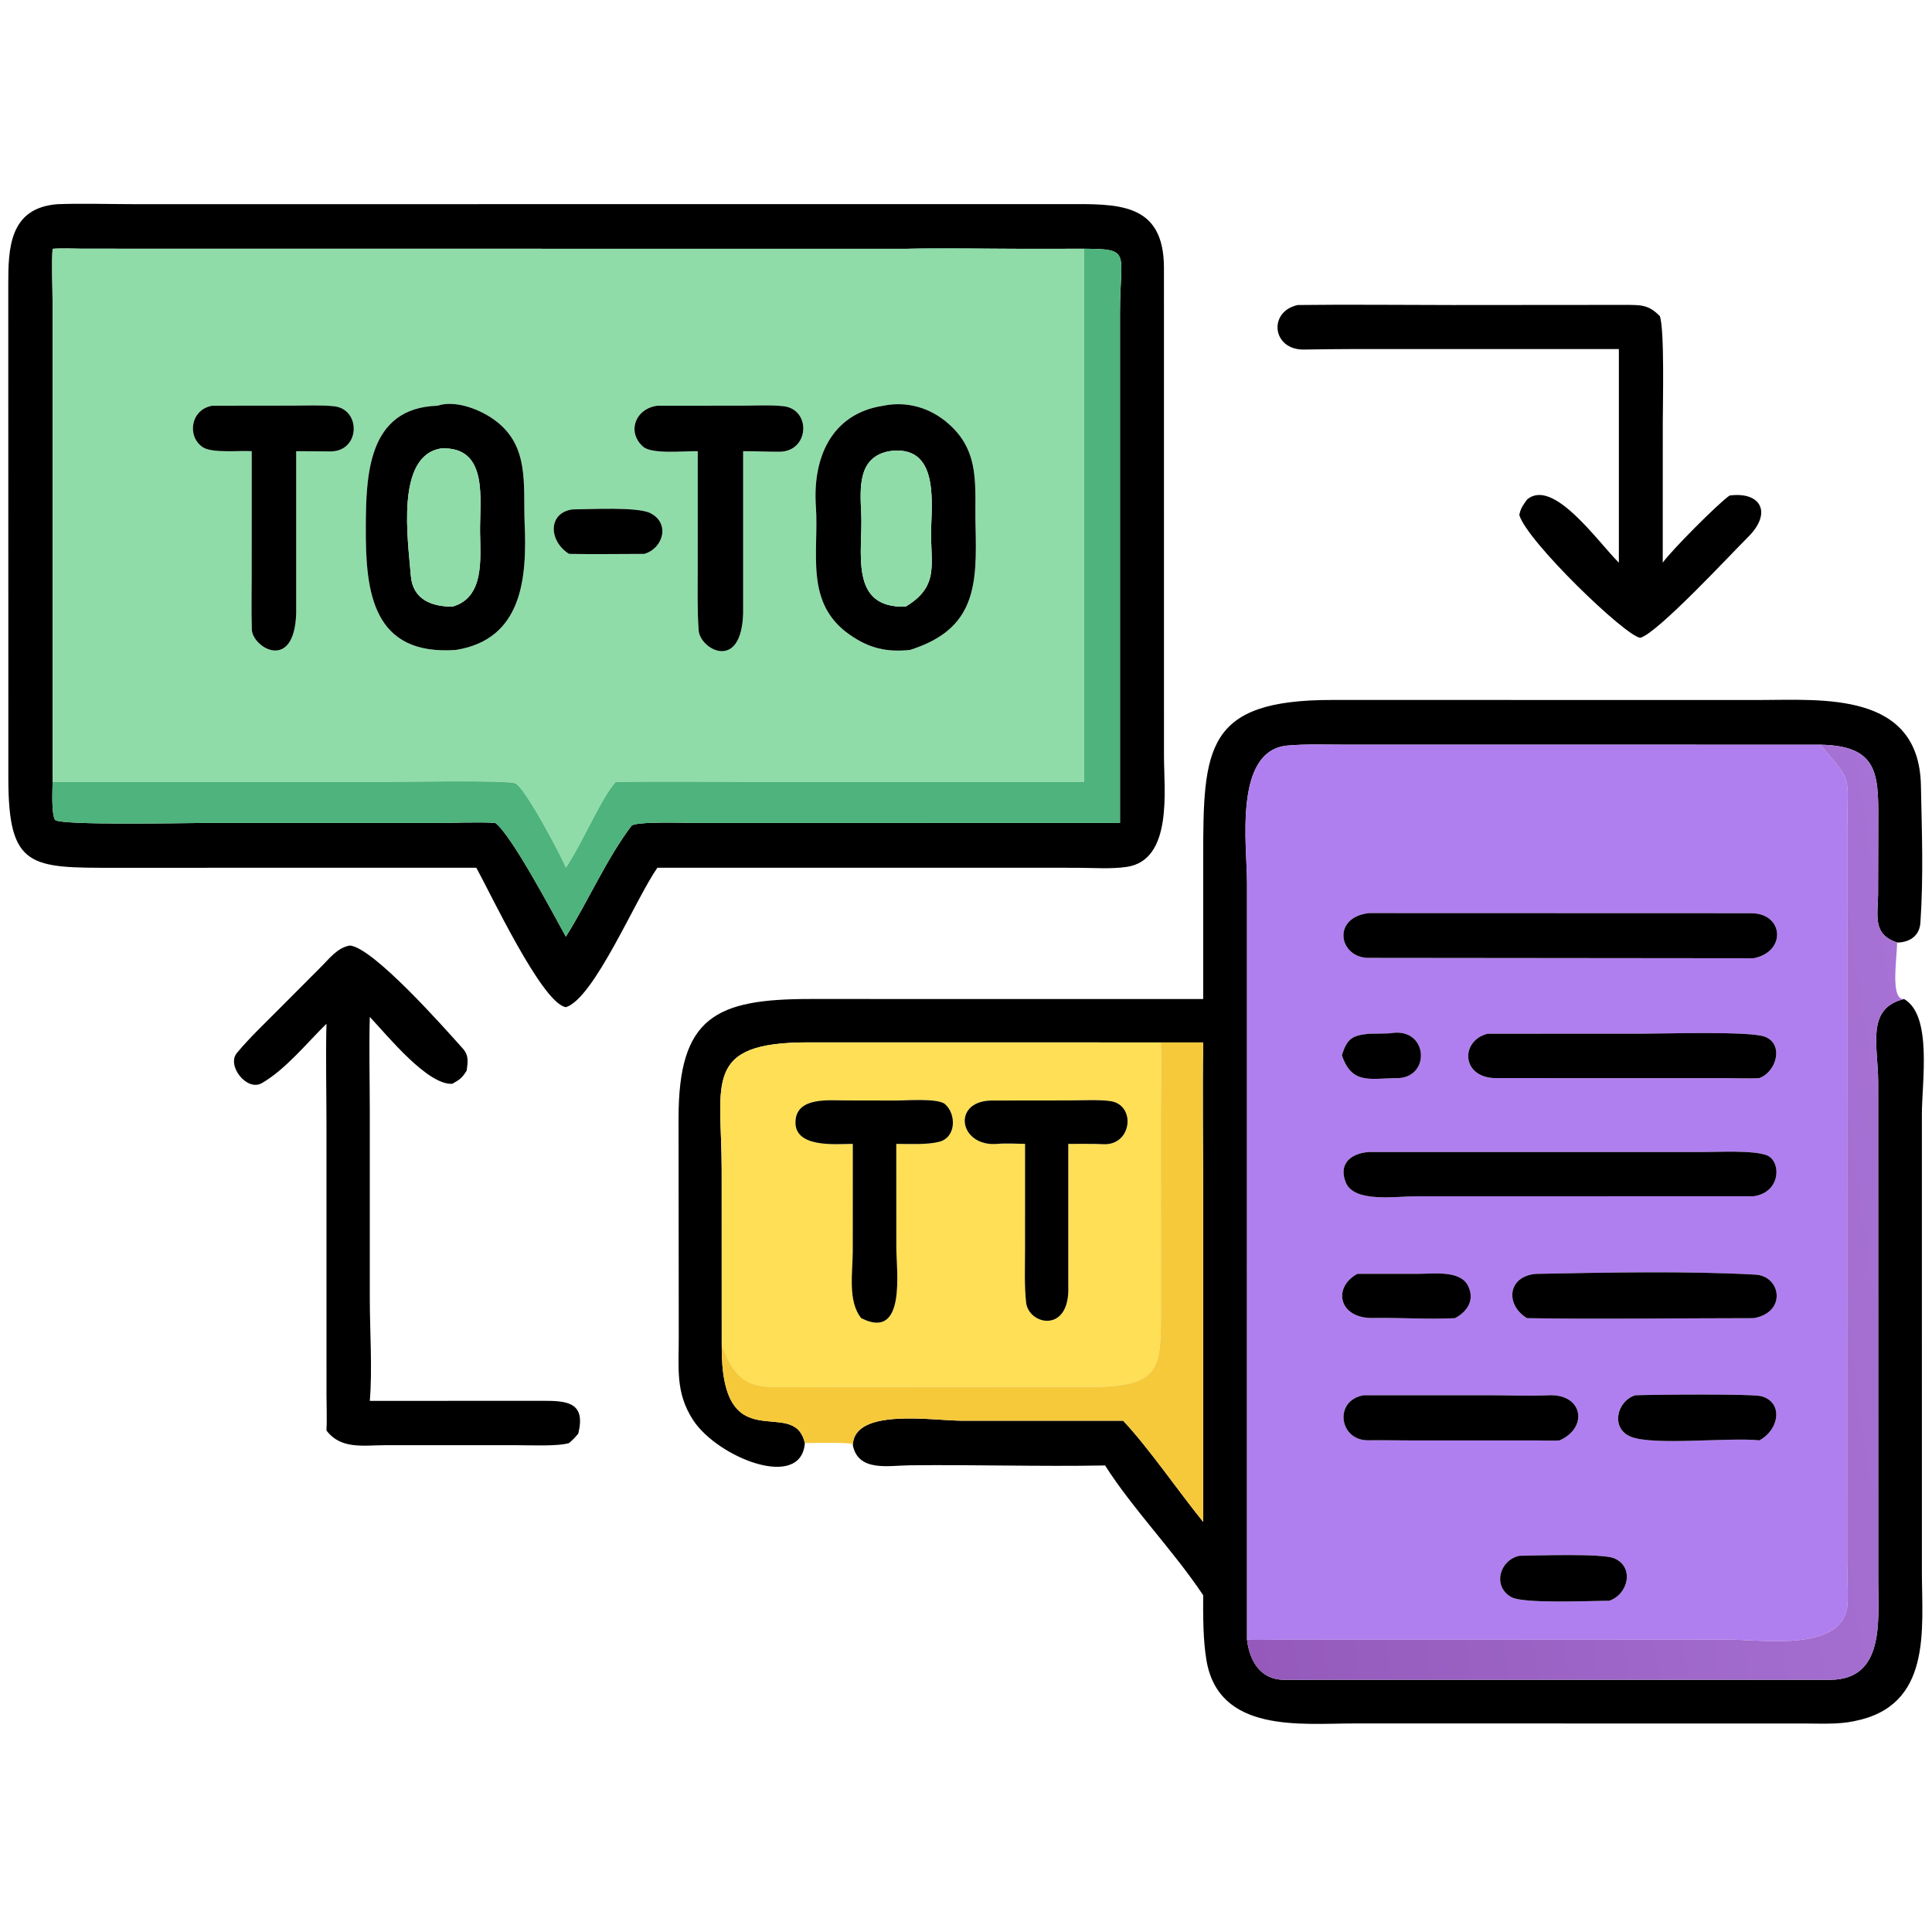 <?xml version="1.0" encoding="utf-8" ?><svg xmlns="http://www.w3.org/2000/svg" xmlns:xlink="http://www.w3.org/1999/xlink" width="1024" height="1024" viewBox="0 0 1024 1024"><path transform="scale(2 2)" d="M126.228 229.957L30.491 229.974C8.031 229.999 2.219 230.058 2.212 206.261L2.193 75.528C2.189 65.992 2.367 55.052 15.301 54.107C21.853 53.871 28.781 54.101 35.372 54.104L282.288 54.097C296.189 54.044 308.374 53.554 308.458 70.861L308.468 200.497C308.47 209.285 310.853 227.929 298.599 229.735C294.428 230.349 289.723 229.981 285.49 229.971L258.511 229.957L174.217 229.957C168.432 238.211 157.468 264.559 149.958 266.924L149.635 266.833C143.26 265.001 129.953 236.671 126.228 229.957ZM239.991 65.937L21.984 65.91C19.62 65.897 16.176 65.743 13.939 65.937C13.648 69.695 13.934 76.497 13.938 80.593L13.939 207.213C13.922 209.259 13.563 215.504 14.581 217.253C15.476 218.793 49.271 218.103 52.78 218.104L115.739 218.095C120.105 218.092 126.86 217.798 130.883 218.066L131.276 218.094C135.637 221.381 146.443 241.906 149.958 248.224C155.985 238.644 160.583 227.849 167.324 218.868C168.267 217.613 181.954 218.088 184.3 218.088L296.806 218.094L296.808 82.765C296.808 66.1 300.355 65.898 285.354 65.923L270.457 65.933C260.769 65.936 249.491 65.627 239.991 65.937Z"/><path fill="#8FDCA9" transform="scale(2 2)" d="M13.939 65.937C16.176 65.743 19.62 65.897 21.984 65.91L239.991 65.937C244.108 66.2 251.037 65.944 255.41 65.941L287.273 65.937L287.273 207.213L204.167 207.216C190.63 207.217 176.687 207.043 163.173 207.213C159.097 211.853 154.413 223.4 149.958 229.957C148.447 226.263 138.979 208.483 136.518 207.587C134.103 206.707 106.609 207.213 102.152 207.213L13.939 207.213L13.938 80.593C13.934 76.497 13.648 69.695 13.939 65.937ZM115.937 107.521C97.4 108.123 97.005 126.013 96.94 139.8C96.86 156.957 98.733 173.8 120.813 172.24C138.544 169.406 139.657 153.015 139.037 138.683C138.587 128.293 140.578 117.459 130.129 110.668C126.336 108.196 120.443 106.044 115.937 107.521ZM234.125 107.521C220.175 109.599 215.335 121.566 216.22 134.215C217.074 146.419 213.057 159.895 225.333 168.309C230.398 171.815 235.012 172.873 241.137 172.24C258.711 166.72 258.942 155 258.518 139.026C258.254 129.107 259.941 119.829 251.412 112.349C246.707 108.135 240.435 106.219 234.125 107.521ZM56.263 107.521C50.515 108.472 49.463 115.682 53.758 118.527C56.21 120.15 63.457 119.356 66.705 119.57L66.698 152.248C66.695 157.11 66.583 161.693 66.733 166.794C66.876 171.626 77.975 178.234 78.494 162.562L78.494 119.57C81.429 119.568 84.597 119.615 87.543 119.63C95.518 119.67 95.747 108.445 88.541 107.666C85.106 107.295 80.997 107.492 77.475 107.495L56.263 107.521ZM174.217 107.521C168.32 108.288 166.074 114.566 170.434 118.376C172.795 120.44 181.239 119.506 184.909 119.57L184.902 150.862C184.902 156.278 184.761 161.655 185.153 167.062C185.517 172.084 196.439 178.18 196.941 162.562L196.941 119.57C200.122 119.558 203.356 119.727 206.544 119.716C214.518 119.689 215.063 108.459 207.591 107.642C204.119 107.262 199.871 107.507 196.304 107.509L174.217 107.521ZM151.665 134.999C145.021 136.001 145.508 143.516 150.811 146.789C157.382 146.913 164.161 146.794 170.753 146.789C175.79 145.318 177.65 138.647 172.347 135.982C168.879 134.24 156.201 134.985 151.665 134.999Z"/><path fill="#4EB37C" transform="scale(2 2)" d="M239.991 65.937C249.491 65.627 260.769 65.936 270.457 65.933L285.354 65.923C300.355 65.898 296.808 66.1 296.808 82.765L296.806 218.094L184.3 218.088C181.954 218.088 168.267 217.613 167.324 218.868C160.583 227.849 155.985 238.644 149.958 248.224C146.443 241.906 135.637 221.381 131.276 218.094L130.883 218.066C126.86 217.798 120.105 218.092 115.739 218.095L52.78 218.104C49.271 218.103 15.476 218.793 14.581 217.253C13.563 215.504 13.922 209.259 13.939 207.213L102.152 207.213C106.609 207.213 134.103 206.707 136.518 207.587C138.979 208.483 148.447 226.263 149.958 229.957C154.413 223.4 159.097 211.853 163.173 207.213C176.687 207.043 190.63 207.217 204.167 207.216L287.273 207.213L287.273 65.937L255.41 65.941C251.037 65.944 244.108 66.2 239.991 65.937Z"/><path transform="scale(2 2)" d="M429.017 92.505L371.011 92.498C362.566 92.497 354.251 92.472 345.633 92.637C337.075 92.801 335.997 82.533 343.937 80.832C357.479 80.662 371.384 80.832 384.959 80.835L430.408 80.8C434.794 80.832 436.768 80.629 439.869 83.767C441.151 87.263 440.654 107.2 440.653 112.04L440.645 149.111C442.803 146.019 455.32 133.409 458.361 131.32C466.707 130.225 469.684 135.924 463.288 142.285C458.466 147.081 439.387 167.668 434.72 169.019C430.994 168.836 404.578 143.386 402.635 136.47C402.982 134.64 403.617 133.894 404.669 132.399C411.575 126.463 423.511 143.686 429.017 149.111L429.017 92.505Z"/><path transform="scale(2 2)" d="M120.813 172.24C98.733 173.8 96.86 156.957 96.94 139.8C97.005 126.013 97.4 108.123 115.937 107.521C120.443 106.044 126.336 108.196 130.129 110.668C140.578 117.459 138.587 128.293 139.037 138.683C139.657 153.015 138.544 169.406 120.813 172.24ZM116.994 118.832C104.72 120.64 108.139 143.183 108.874 152.547C109.376 158.934 114.44 160.758 119.885 160.766C128.369 158.396 127.32 148.237 127.218 141.084C127.097 132.513 129.601 118.329 116.994 118.832Z"/><path transform="scale(2 2)" d="M241.137 172.24C235.012 172.873 230.398 171.815 225.333 168.309C213.057 159.895 217.074 146.419 216.22 134.215C215.335 121.566 220.175 109.599 234.125 107.521C240.435 106.219 246.707 108.135 251.412 112.349C259.941 119.829 258.254 129.107 258.518 139.026C258.942 155 258.711 166.72 241.137 172.24ZM235.718 119.57C227.315 121.069 227.906 129.248 228.239 136.072C228.727 146.092 224.79 161.247 239.991 160.766C249.285 155.201 246.443 149.215 246.767 139.825C247.054 131.54 248.255 117.773 235.718 119.57Z"/><path transform="scale(2 2)" d="M66.705 119.57C63.457 119.356 56.21 120.15 53.758 118.527C49.463 115.682 50.515 108.472 56.263 107.521L77.475 107.495C80.997 107.492 85.106 107.295 88.541 107.666C95.747 108.445 95.518 119.67 87.543 119.63C84.597 119.615 81.429 119.568 78.494 119.57L78.494 162.562C77.975 178.234 66.876 171.626 66.733 166.794C66.583 161.693 66.695 157.11 66.698 152.248L66.705 119.57Z"/><path transform="scale(2 2)" d="M184.909 119.57C181.239 119.506 172.795 120.44 170.434 118.376C166.074 114.566 168.32 108.288 174.217 107.521L196.304 107.509C199.871 107.507 204.119 107.262 207.591 107.642C215.063 108.459 214.518 119.689 206.544 119.716C203.356 119.727 200.122 119.558 196.941 119.57L196.941 162.562C196.439 178.18 185.517 172.084 185.153 167.062C184.761 161.655 184.902 156.278 184.902 150.862L184.909 119.57Z"/><path fill="#8FDCA9" transform="scale(2 2)" d="M119.885 160.766C114.44 160.758 109.376 158.934 108.874 152.547C108.139 143.183 104.72 120.64 116.994 118.832C129.601 118.329 127.097 132.513 127.218 141.084C127.32 148.237 128.369 158.396 119.885 160.766Z"/><path fill="#8FDCA9" transform="scale(2 2)" d="M239.991 160.766C224.79 161.247 228.727 146.092 228.239 136.072C227.906 129.248 227.315 121.069 235.718 119.57C248.255 117.773 247.054 131.54 246.767 139.825C246.443 149.215 249.285 155.201 239.991 160.766Z"/><path transform="scale(2 2)" d="M150.811 146.789C145.508 143.516 145.021 136.001 151.665 134.999C156.201 134.985 168.879 134.24 172.347 135.982C177.65 138.647 175.79 145.318 170.753 146.789C164.161 146.794 157.382 146.913 150.811 146.789Z"/><path transform="scale(2 2)" d="M482.448 197.354L356.418 197.346C351.66 197.344 345.836 197.142 341.15 197.585C326.822 198.941 330.477 224.08 330.478 234.041L330.475 434.525C331.138 440.179 334.04 445.141 340.289 445.174L485.132 445.161C499.427 445.036 497.753 429.656 497.752 419.248L497.736 286.72C497.716 277.184 494.393 267.225 504.589 264.75C512.142 269.051 509.319 286.614 509.318 295.33L509.323 416.673C509.335 431.9 512.062 452.124 491.348 456.131C487.111 457.037 482.289 456.743 477.936 456.742L358.697 456.734C344.828 456.738 322.976 459.348 319.718 439.972C318.81 434.573 318.822 428.2 318.858 422.763C311.121 411.101 300.11 399.807 292.861 388.36C275.658 388.685 258.265 388.12 241.045 388.321C235.399 388.387 227.444 390.108 226.003 382.983C226.323 372.998 247.195 376.507 255.055 376.508L297.661 376.51C304.384 383.664 312.39 395.342 318.858 403.32L318.858 318.875C318.857 304.867 318.633 290.221 318.858 276.257L307.632 276.257L214.206 276.245C186.033 276.219 191.253 287.072 191.253 310.012L191.263 356.458C191.011 387.76 210.345 369.495 213.294 382.427C212.335 395.126 190.171 386.284 183.685 376.336C178.938 369.055 179.91 362.574 179.877 354.322L179.823 296.411C179.798 269.5 189.667 264.74 214.732 264.744L318.858 264.75L318.858 227.486C318.864 198.159 319.411 185.455 353.151 185.496L466.318 185.508C482.925 185.498 508.555 183.187 509.063 208.128C509.315 220.469 509.764 232.288 508.926 244.53C508.683 248.077 505.991 249.764 502.745 249.782C496.202 247.554 497.657 242.853 497.708 236.963L497.756 219.808C497.765 206.107 498.686 197.657 482.448 197.354Z"/><path fill="#B07FEF" transform="scale(2 2)" d="M330.475 434.525L330.478 234.041C330.477 224.08 326.822 198.941 341.15 197.585C345.836 197.142 351.66 197.344 356.418 197.346L482.448 197.354C490.811 207.611 489.691 204.366 489.532 219.169L489.519 413.657C489.526 417.232 489.746 421.003 489.66 424.475C489.321 438.068 467.244 434.514 458.349 434.52L339.378 434.536C336.99 434.54 332.747 434.676 330.475 434.525ZM362.804 241.982C352.854 243.098 354.801 253.781 362.615 253.846L464.726 253.947C473.537 252.192 472.685 242.008 464.085 242.015L362.804 241.982ZM362.804 273.951C358.299 274.425 357.056 275.199 355.607 279.614C358.306 287.792 363.596 285.636 370.812 285.703C379.261 285.063 378.282 272.241 368.678 273.789C367.645 273.955 364.127 273.898 362.804 273.951ZM394.199 273.951C387.094 275.764 387.185 285.285 395.926 285.7L457.545 285.713C459.919 285.714 464.005 285.866 466.229 285.703C470.888 284.007 472.808 276.521 467.576 274.701C463.366 273.236 440.926 273.94 435.422 273.94L394.199 273.951ZM362.804 305.301C358.174 305.596 354.57 308.291 356.665 313.404C358.875 318.797 369.965 317.026 375.2 317.027L464.726 317.021C472.104 315.967 472.035 307.653 468.241 306.17C464.699 304.785 455.316 305.297 451.601 305.298L362.804 305.301ZM407.139 337.586C399.524 338.146 398.798 345.743 404.669 349.325C424.334 349.651 444.986 349.323 464.726 349.325C473.57 347.824 471.991 338.177 465.249 337.796C447.179 336.774 425.275 337.251 407.139 337.586ZM359.713 337.586C353.036 341.227 354.842 349.458 363.835 349.283C370.928 349.146 378.554 349.697 385.595 349.325C388.926 347.562 390.875 344.435 389.045 340.756C386.97 336.582 380.011 337.581 375.891 337.577L359.713 337.586ZM361.379 369.763C353.39 371.115 354.86 381.81 362.607 381.692C366.479 381.633 370.137 381.738 373.759 381.732L407.013 381.728C408.542 381.734 411.943 381.867 413.328 381.711C420.963 378.319 419.547 369.317 410.352 369.761C405.512 369.994 399.449 369.754 394.493 369.753L361.379 369.763ZM433.352 369.763C428.411 371.353 426.778 378.585 432.231 380.761C438.278 383.173 458.386 380.846 466.229 381.711C471.412 379.024 472.739 371.77 466.876 370.032C464.491 369.326 437.78 369.596 433.352 369.763ZM402.635 412.302C397.412 413.432 395.431 420.376 400.513 423.253C403.718 425.068 421.516 424.217 426.446 424.219C431.469 422.583 433.256 415.269 427.748 412.955C424.605 411.634 407.251 412.236 402.635 412.302Z"/><defs><linearGradient id="gradient_0" gradientUnits="userSpaceOnUse" x1="317.949" y1="345.186" x2="512.659" y2="317.204"><stop offset="0" stop-color="#9459BB"/><stop offset="1" stop-color="#A772D5"/></linearGradient></defs><path fill="url(#gradient_0)" transform="scale(2 2)" d="M482.448 197.354C498.686 197.657 497.765 206.107 497.756 219.808L497.708 236.963C497.657 242.853 496.202 247.554 502.745 249.782C502.756 253.852 500.857 265.082 504.589 264.75C494.393 267.225 497.716 277.184 497.736 286.72L497.752 419.248C497.753 429.656 499.427 445.036 485.132 445.161L340.289 445.174C334.04 445.141 331.138 440.179 330.475 434.525C332.747 434.676 336.99 434.54 339.378 434.536L458.349 434.52C467.244 434.514 489.321 438.068 489.66 424.475C489.746 421.003 489.526 417.232 489.519 413.657L489.532 219.169C489.691 204.366 490.811 207.611 482.448 197.354Z"/><path transform="scale(2 2)" d="M464.726 253.947L362.615 253.846C354.801 253.781 352.854 243.098 362.804 241.982L464.085 242.015C472.685 242.008 473.537 252.192 464.726 253.947Z"/><path transform="scale(2 2)" d="M86.516 271.308C81.248 276.471 75.739 283.353 69.413 287.032C65.439 289.344 60.007 282.398 62.762 279.07C66.173 274.95 70.42 270.978 74.213 267.132L84.805 256.504C87.206 254.131 89.38 251.132 92.714 250.575C98.951 251.101 117.892 272.559 122.677 277.91C124.325 279.753 123.944 281.504 123.685 283.704C122.401 285.748 121.898 286.044 119.885 287.211C113.378 287.686 102.65 274.431 98.001 269.487C97.77 277.335 97.997 286.489 97.998 294.426L98 343.966C97.999 352.523 98.71 362.918 98.001 371.25L143.801 371.23C150.516 371.192 155.264 371.734 153.246 379.926C152.294 381.076 151.915 381.44 150.811 382.427C147.801 383.337 140.566 382.992 137.103 382.994L102.192 382.992C96.392 382.987 90.364 384.204 86.516 379.093C86.681 376.479 86.527 372.442 86.526 369.664L86.518 297.841C86.517 289.23 86.298 279.816 86.516 271.308Z"/><path transform="scale(2 2)" d="M355.607 279.614C357.056 275.199 358.299 274.425 362.804 273.951C364.127 273.898 367.645 273.955 368.678 273.789C378.282 272.241 379.261 285.063 370.812 285.703C363.596 285.636 358.306 287.792 355.607 279.614Z"/><path transform="scale(2 2)" d="M466.229 285.703C464.005 285.866 459.919 285.714 457.545 285.713L395.926 285.7C387.185 285.285 387.094 275.764 394.199 273.951L435.422 273.94C440.926 273.94 463.366 273.236 467.576 274.701C472.808 276.521 470.888 284.007 466.229 285.703Z"/><path fill="#FEDF55" transform="scale(2 2)" d="M191.263 356.458L191.253 310.012C191.253 287.072 186.033 276.219 214.206 276.245L307.632 276.257C307.83 281.825 307.637 288.39 307.634 294.042L307.646 348.474C307.654 362.189 307.212 367.039 291.624 367.512L212.135 367.558C200.967 367.569 195.872 368.857 191.263 356.458ZM237.523 291.65L224.016 291.626C219.665 291.623 211.442 290.73 210.841 296.778C210.078 304.447 221.801 303.128 226.003 303.141L225.988 331.62C225.988 337.108 224.599 344.867 228.239 349.325C240.226 355.432 237.54 336.591 237.537 330.648L237.523 303.141C241.093 303.148 245.665 303.405 248.849 302.599C253.483 301.426 253.428 295.194 250.43 292.596C248.543 290.961 239.859 291.669 237.523 291.65ZM262.714 291.65C252.052 291.841 254.182 304.14 264.49 303.128C266.333 302.947 270.1 303.101 271.652 303.141L271.644 331.077C271.645 335.615 271.433 340.695 271.927 345.16C272.593 351.176 283.606 353.494 283.105 340.843L283.105 303.141C285.853 303.163 289.634 303.075 292.346 303.221C300.021 303.635 301.086 292.857 294.34 291.816C291.454 291.371 286.655 291.621 283.563 291.624L262.714 291.65Z"/><path fill="#F6C93B" transform="scale(2 2)" d="M307.632 276.257L318.858 276.257C318.633 290.221 318.857 304.867 318.858 318.875L318.858 403.32C312.39 395.342 304.384 383.664 297.661 376.51L255.055 376.508C247.195 376.507 226.323 372.998 226.003 382.983L225.894 382.692C225.089 382.208 215.043 382.422 213.294 382.427C210.345 369.495 191.011 387.76 191.263 356.458C195.872 368.857 200.967 367.569 212.135 367.558L291.624 367.512C307.212 367.039 307.654 362.189 307.646 348.474L307.634 294.042C307.637 288.39 307.83 281.825 307.632 276.257Z"/><path transform="scale(2 2)" d="M226.003 303.141C221.801 303.128 210.078 304.447 210.841 296.778C211.442 290.73 219.665 291.623 224.016 291.626L237.523 291.65C239.859 291.669 248.543 290.961 250.43 292.596C253.428 295.194 253.483 301.426 248.849 302.599C245.665 303.405 241.093 303.148 237.523 303.141L237.537 330.648C237.54 336.591 240.226 355.432 228.239 349.325C224.599 344.867 225.988 337.108 225.988 331.62L226.003 303.141Z"/><path transform="scale(2 2)" d="M271.652 303.141C270.1 303.101 266.333 302.947 264.49 303.128C254.182 304.14 252.052 291.841 262.714 291.65L283.563 291.624C286.655 291.621 291.454 291.371 294.34 291.816C301.086 292.857 300.021 303.635 292.346 303.221C289.634 303.075 285.853 303.163 283.105 303.141L283.105 340.843C283.606 353.494 272.593 351.176 271.927 345.16C271.433 340.695 271.645 335.615 271.644 331.077L271.652 303.141Z"/><path transform="scale(2 2)" d="M464.726 317.021L375.2 317.027C369.965 317.026 358.875 318.797 356.665 313.404C354.57 308.291 358.174 305.596 362.804 305.301L451.601 305.298C455.316 305.297 464.699 304.785 468.241 306.17C472.035 307.653 472.104 315.967 464.726 317.021Z"/><path transform="scale(2 2)" d="M404.669 349.325C398.798 345.743 399.524 338.146 407.139 337.586C425.275 337.251 447.179 336.774 465.249 337.796C471.991 338.177 473.57 347.824 464.726 349.325C444.986 349.323 424.334 349.651 404.669 349.325Z"/><path transform="scale(2 2)" d="M385.595 349.325C378.554 349.697 370.928 349.146 363.835 349.283C354.842 349.458 353.036 341.227 359.713 337.586L375.891 337.577C380.011 337.581 386.97 336.582 389.045 340.756C390.875 344.435 388.926 347.562 385.595 349.325Z"/><path transform="scale(2 2)" d="M413.328 381.711C411.943 381.867 408.542 381.734 407.013 381.728L373.759 381.732C370.137 381.738 366.479 381.633 362.607 381.692C354.86 381.81 353.39 371.115 361.379 369.763L394.493 369.753C399.449 369.754 405.512 369.994 410.352 369.761C419.547 369.317 420.963 378.319 413.328 381.711Z"/><path transform="scale(2 2)" d="M466.229 381.711C458.386 380.846 438.278 383.173 432.231 380.761C426.778 378.585 428.411 371.353 433.352 369.763C437.78 369.596 464.491 369.326 466.876 370.032C472.739 371.77 471.412 379.024 466.229 381.711Z"/><path transform="scale(2 2)" d="M426.446 424.219C421.516 424.217 403.718 425.068 400.513 423.253C395.431 420.376 397.412 413.432 402.635 412.302C407.251 412.236 424.605 411.634 427.748 412.955C433.256 415.269 431.469 422.583 426.446 424.219Z"/></svg>